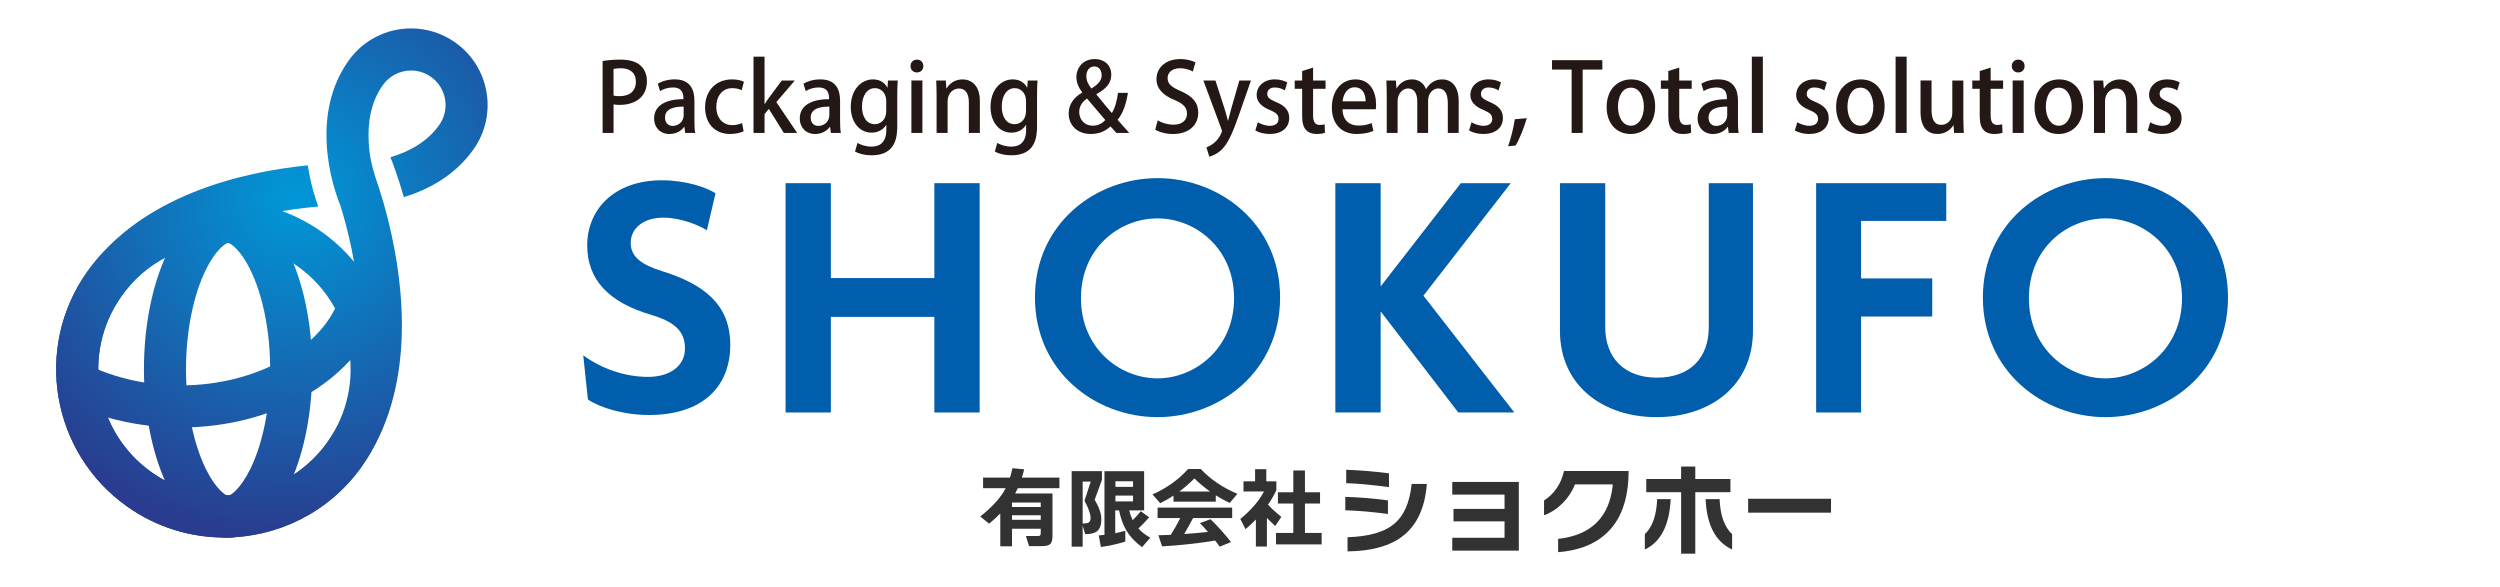 <?xml version="1.0" encoding="utf-8"?>
<!-- Generator: Adobe Illustrator 16.0.0, SVG Export Plug-In . SVG Version: 6.00 Build 0)  -->
<!DOCTYPE svg PUBLIC "-//W3C//DTD SVG 1.1//EN" "http://www.w3.org/Graphics/SVG/1.1/DTD/svg11.dtd">
<svg version="1.1" id="レイヤー_1" xmlns="http://www.w3.org/2000/svg" xmlns:xlink="http://www.w3.org/1999/xlink" x="0px"
	 y="0px" width="213px" height="50px" viewBox="0 0 213 50" enable-background="new 0 0 213 50" xml:space="preserve">
<path fill="#231815" d="M211.641-43.261"/>
<g>
	<radialGradient id="SVGID_1_" cx="25.095" cy="16.961" r="28.993" gradientUnits="userSpaceOnUse">
		<stop  offset="0" style="stop-color:#0098D8"/>
		<stop  offset="1" style="stop-color:#293C8F"/>
	</radialGradient>
	<path fill="url(#SVGID_1_)" d="M17.57,40.018c-1.095-2.191-1.722-5.307-1.722-8.549c0-3.241,0.627-6.357,1.722-8.548
		c0.836-1.674,1.669-2.221,1.863-2.221v-3.584c-3.959,0-7.169,6.426-7.169,14.354s3.209,14.354,7.169,14.354v-3.584
		C19.239,42.238,18.406,41.691,17.57,40.018z"/>
	<radialGradient id="SVGID_2_" cx="25.095" cy="16.961" r="28.993" gradientUnits="userSpaceOnUse">
		<stop  offset="0" style="stop-color:#0098D8"/>
		<stop  offset="1" style="stop-color:#293C8F"/>
	</radialGradient>
	<path fill="url(#SVGID_2_)" d="M19.433,17.115v3.584c0.193,0,1.027,0.547,1.863,2.221c1.094,2.191,1.722,5.307,1.722,8.548
		c0,3.242-0.628,6.357-1.722,8.549c-0.836,1.674-1.67,2.221-1.863,2.221v3.584c3.959,0,7.169-6.426,7.169-14.354
		S23.392,17.115,19.433,17.115z"/>
	<radialGradient id="SVGID_3_" cx="25.095" cy="16.962" r="28.992" gradientUnits="userSpaceOnUse">
		<stop  offset="0" style="stop-color:#0098D8"/>
		<stop  offset="1" style="stop-color:#293C8F"/>
	</radialGradient>
	<path fill="url(#SVGID_3_)" d="M29.132,24.582c-0.906,4.584-6.832,8.256-13.749,8.256c-3.169,0-6.129-0.771-8.496-2.049v3.982
		c2.515,1.051,5.411,1.65,8.496,1.65c7.934,0,14.627-3.959,16.751-9.381L29.132,24.582z"/>
	<radialGradient id="SVGID_4_" cx="25.095" cy="16.961" r="28.994" gradientUnits="userSpaceOnUse">
		<stop  offset="0" style="stop-color:#0098D8"/>
		<stop  offset="1" style="stop-color:#293C8F"/>
	</radialGradient>
	<path fill="url(#SVGID_4_)" d="M38.784,3.617C37.64,2.809,36.326,2.42,35.023,2.42c-2.048,0-4.064,0.962-5.336,2.762
		c-1.589,2.25-1.959,4.789-1.858,6.975c0.029,0.629,0.097,1.228,0.186,1.782c0.338,2.085,0.977,3.54,0.977,3.54
		c0.164,0.526,0.34,1.136,0.514,1.808c1.233,4.755,2.381,12.738-1.601,18.375c-2.013,2.848-5.301,4.549-8.795,4.549
		c-2.226,0-4.367-0.682-6.193-1.971c-4.843-3.422-6-10.146-2.578-14.989c3.989-5.645,11.879-7.229,16.775-7.652
		c-0.255-0.701-0.651-1.954-0.892-3.513c-5.579,0.565-14.173,2.531-18.812,9.097c-4.569,6.467-3.03,15.415,3.438,19.983
		c2.513,1.777,5.401,2.631,8.261,2.631c4.499,0,8.929-2.113,11.723-6.066c4.64-6.568,3.619-15.327,2.288-20.773
		c-0.154-0.626-0.31-1.213-0.463-1.743c-0.253-0.876-0.492-1.599-0.687-2.152c-0.159-0.528-0.297-1.023-0.349-1.303
		c-0.15-0.816-0.176-1.072-0.208-1.667c-0.087-1.566,0.145-3.344,1.202-4.84c0.551-0.78,1.452-1.246,2.409-1.246
		c0.607,0,1.192,0.187,1.692,0.54c0.642,0.454,1.069,1.13,1.202,1.905c0.134,0.774-0.043,1.554-0.497,2.196
		c-1.057,1.496-2.655,2.306-4.157,2.747c0.186,0.464,0.647,1.674,1.145,3.398c2.09-0.636,4.353-1.832,5.939-4.076
		C42.428,9.77,41.728,5.697,38.784,3.617z"/>
	<radialGradient id="SVGID_5_" cx="25.095" cy="16.961" r="28.994" gradientUnits="userSpaceOnUse">
		<stop  offset="0" style="stop-color:#0098D8"/>
		<stop  offset="1" style="stop-color:#293C8F"/>
	</radialGradient>
	<path fill="url(#SVGID_5_)" d="M19.134,20.699L19.134,20.699c2.225,0,4.367,0.682,6.193,1.972c4.843,3.42,6,10.145,2.578,14.989
		c-2.013,2.848-5.301,4.549-8.795,4.549c-2.226,0-4.367-0.682-6.193-1.971c-4.843-3.422-6-10.146-2.579-14.989
		C12.351,22.4,15.639,20.699,19.134,20.699 M19.134,17.115c-4.5,0-8.929,2.112-11.723,6.066c-4.569,6.467-3.03,15.415,3.438,19.985
		c2.513,1.775,5.401,2.629,8.261,2.629c4.499,0,8.929-2.113,11.723-6.066c4.569-6.469,3.03-15.416-3.437-19.985
		C24.881,17.968,21.994,17.115,19.134,17.115L19.134,17.115z"/>
</g>
<g>
	<path fill="#005EAC" d="M55.295,35.358c-2.141,0-4.133-0.611-5.205-1.318l-0.398-3.767c1.5,1.103,3.492,1.838,5.512,1.838
		c1.898,0,3.154-0.947,3.154-2.418c0-1.47-0.858-2.267-2.908-2.879c-3.645-1.071-5.421-3.033-5.421-5.91
		c0-2.971,2.205-5.543,6.37-5.543c2.051,0,3.798,0.613,4.562,1.103l-0.734,3.154c-0.733-0.459-2.265-1.073-3.704-1.073
		c-1.807,0-2.787,0.981-2.787,2.144c0,1.194,0.918,1.868,2.694,2.42c3.521,1.1,5.788,2.817,5.788,6.277
		C62.218,32.97,59.828,35.358,55.295,35.358z"/>
	<path fill="#005EAC" d="M79.607,35.144v-8.146h-8.818v8.146H66.93V15.607h3.859v8.083h8.818v-8.083h3.859v19.537H79.607z"/>
	<path fill="#005EAC" d="M98.62,35.54c-5.297,0-10.442-3.889-10.442-10.196c0-6.277,5.145-10.167,10.442-10.167
		c5.298,0,10.443,3.89,10.443,10.167C109.063,31.651,103.918,35.54,98.62,35.54z M98.62,18.607c-3.276,0-6.523,2.542-6.523,6.797
		c0,4.227,3.248,6.831,6.523,6.831c3.214,0,6.523-2.573,6.523-6.831C105.144,21.179,101.866,18.607,98.62,18.607z"/>
	<path fill="#005EAC" d="M124.245,35.144l-6.582-8.573h-0.033v8.573h-3.858V15.607h3.858v8.758h0.033l6.796-8.758h4.257l-7.44,9.584
		l7.745,9.952H124.245z"/>
	<path fill="#005EAC" d="M141.144,35.54c-4.623,0-8.236-2.726-8.236-7.349V15.607h3.857v12.25c0,2.602,1.593,4.318,4.411,4.318
		c2.816,0,4.41-1.686,4.41-4.288v-12.28h3.766v12.584C149.352,32.814,145.77,35.54,141.144,35.54z"/>
	<path fill="#005EAC" d="M158.564,18.822v4.9h6.063v3.245h-6.063v8.177h-3.829V15.607h11.086v3.215H158.564z"/>
	<path fill="#005EAC" d="M179.385,35.54c-5.299,0-10.444-3.889-10.444-10.196c0-6.277,5.146-10.167,10.444-10.167
		c5.296,0,10.441,3.89,10.441,10.167C189.826,31.651,184.681,35.54,179.385,35.54z M179.385,18.607
		c-3.277,0-6.523,2.542-6.523,6.797c0,4.227,3.246,6.831,6.523,6.831c3.215,0,6.522-2.573,6.522-6.831
		C185.907,21.179,182.63,18.607,179.385,18.607z"/>
</g>
<g>
	<path fill="#313231" d="M87.259,39.984c-0.059,0.26-0.124,0.497-0.192,0.71h3.196v0.9h-3.543c-0.058,0.133-0.136,0.284-0.229,0.452
		h3.18v3.608c0,0.346-0.063,0.577-0.188,0.697c-0.125,0.117-0.363,0.178-0.712,0.178h-1.097l-0.266-0.859h1.006
		c0.109,0,0.179-0.021,0.209-0.06c0.034-0.038,0.048-0.11,0.048-0.212v-0.352h-2.447v1.504h-1v-2.803
		c-0.271,0.281-0.59,0.57-0.954,0.871l-0.753-0.615c1.034-0.811,1.757-1.615,2.167-2.41H83.76v-0.9h2.294
		c0.072-0.234,0.141-0.501,0.205-0.802L87.259,39.984z M88.671,43.194v-0.377h-2.447v0.377H88.671z M88.671,44.287v-0.384h-2.447
		v0.384H88.671z"/>
	<path fill="#313231" d="M93.888,40.878l-0.623,1.701c0.379,0.625,0.569,1.179,0.569,1.657c0,0.481-0.121,0.823-0.361,1.021
		c-0.213,0.171-0.551,0.256-1.015,0.25l-0.215-0.726v1.796h-0.938V40.14h2.582V40.878z M92.244,44.606
		c0.212,0,0.36-0.019,0.444-0.053c0.153-0.064,0.229-0.203,0.229-0.412c0-0.358-0.173-0.85-0.519-1.474l0.533-1.635h-0.688V44.606z
		 M95.877,46.144c-0.672,0.209-1.363,0.357-2.08,0.459l-0.184-0.984c0.118-0.01,0.281-0.025,0.488-0.051v-5.422h3.38v3.337h-1.273
		c0.07,0.298,0.17,0.579,0.296,0.837c0.257-0.248,0.485-0.501,0.689-0.764l0.718,0.516c-0.296,0.346-0.604,0.666-0.918,0.954
		c0.27,0.304,0.607,0.563,1.014,0.786l-0.704,0.805c-0.562-0.409-0.998-0.865-1.309-1.375c-0.292-0.476-0.508-1.064-0.65-1.759
		h-0.326v1.945c0.256-0.051,0.543-0.12,0.859-0.209V46.144z M96.535,41.483v-0.479h-1.5v0.479H96.535z M96.535,42.719v-0.494h-1.5
		v0.494H96.535z"/>
	<path fill="#313231" d="M103.584,42.741h-3.602v-0.517c-0.365,0.241-0.744,0.46-1.133,0.649l-0.658-0.748
		c1.229-0.548,2.238-1.27,3.033-2.167h1.08c0.822,0.878,1.864,1.585,3.121,2.116l-0.651,0.777c-0.384-0.175-0.78-0.391-1.19-0.65
		V42.741z M103.533,46.056c-1.462,0.24-2.967,0.404-4.52,0.496l-0.32-0.947c0.371-0.009,0.724-0.025,1.059-0.037
		c0.311-0.498,0.58-0.973,0.807-1.426h-1.932v-0.896h6.355v0.896h-3.336c-0.188,0.367-0.439,0.82-0.756,1.359
		c0.637-0.045,1.313-0.108,2.027-0.184c-0.247-0.283-0.475-0.533-0.688-0.748l0.903-0.333c0.568,0.542,1.151,1.191,1.753,1.945
		l-0.962,0.396C103.775,46.375,103.646,46.198,103.533,46.056z M100.477,41.876h2.619c-0.514-0.364-0.956-0.738-1.332-1.115
		C101.375,41.157,100.947,41.53,100.477,41.876z"/>
	<path fill="#313231" d="M107.941,46.565h-0.94v-2.301c-0.271,0.282-0.566,0.555-0.887,0.82l-0.437-0.871
		c0.927-0.76,1.598-1.539,2.013-2.338h-1.746v-0.865h0.989v-1.035h0.956v1.035h0.857v0.754c-0.207,0.435-0.443,0.846-0.71,1.236
		c0.312,0.336,0.687,0.682,1.131,1.042l-0.517,0.771c-0.228-0.203-0.464-0.432-0.71-0.688V46.565z M112.602,46.382h-3.885v-0.977
		h1.473v-2.503h-1.311v-0.96h1.311v-1.856h0.991v1.856h1.287v0.96h-1.287v2.503h1.421V46.382z"/>
	<path fill="#313231" d="M118.253,43.79c-1.329-0.178-2.54-0.282-3.633-0.314v-1.144c1.282,0.042,2.493,0.14,3.633,0.302V43.79z
		 M118.34,41.502c-1.479-0.196-2.692-0.308-3.643-0.335v-1.141c1.208,0.041,2.423,0.143,3.643,0.301V41.502z M121.566,41.233
		c-0.155,2.018-0.834,3.49-2.035,4.429c-1.089,0.853-2.661,1.292-4.721,1.317v-1.207c1.771-0.057,3.074-0.418,3.909-1.086
		c0.875-0.694,1.393-1.848,1.553-3.453H121.566z"/>
	<path fill="#313231" d="M129.403,46.913h-5.67v-1.096h4.453V44.42h-4.348v-1.062h4.348v-1.217h-4.453v-1.08h5.67V46.913z"/>
	<path fill="#313231" d="M137.481,44.756c-1.018,1.359-2.595,2.12-4.729,2.288v-1.131c2.836-0.317,4.39-1.867,4.661-4.643h-3.22
		c-0.242,0.603-0.593,1.135-1.054,1.598c-0.472,0.475-1.002,0.82-1.587,1.032v-1.258c0.884-0.577,1.451-1.413,1.699-2.513h5.507
		C138.76,42.072,138.333,43.618,137.481,44.756z"/>
	<path fill="#313231" d="M142.341,42.528c-0.104,2.215-0.838,3.646-2.201,4.29v-1.312c0.64-0.59,0.99-1.578,1.053-2.979H142.341z
		 M147.433,41.933h-2.994v5.24h-1.208v-5.24h-2.969v-1.121h2.969V39.75h1.208v1.062h2.994V41.933z M147.578,46.818
		c-1.408-0.649-2.162-2.078-2.26-4.29h1.19c0.063,1.4,0.42,2.389,1.069,2.979V46.818z"/>
	<path fill="#313231" d="M156.003,43.679h-7.061v-1.186h7.061V43.679z"/>
</g>
<g>
	<path fill="#231815" d="M51.343,5.2c0.373-0.064,0.867-0.121,1.507-0.121c0.763,0,1.337,0.163,1.71,0.494
		c0.349,0.3,0.559,0.77,0.559,1.337c0,1.508-1.199,2.027-2.317,2.027c-0.195,0-0.374-0.009-0.527-0.042v2.433h-0.932V5.2z
		 M52.274,8.142c0.138,0.04,0.308,0.049,0.527,0.049c0.859,0,1.377-0.446,1.377-1.24c0-0.754-0.518-1.136-1.273-1.136
		c-0.292,0-0.51,0.033-0.632,0.058V8.142z"/>
	<path fill="#231815" d="M59.165,10.266c0,0.38,0.008,0.769,0.064,1.062h-0.851l-0.065-0.518h-0.024
		c-0.25,0.348-0.689,0.607-1.249,0.607c-0.834,0-1.312-0.616-1.312-1.305c0-1.11,0.964-1.662,2.497-1.662c0-0.332,0-0.998-0.9-0.998
		c-0.397,0-0.803,0.122-1.086,0.31l-0.194-0.625c0.316-0.204,0.842-0.374,1.443-0.374c1.312,0,1.677,0.868,1.677,1.815V10.266z
		 M58.248,9.082c-0.736,0-1.588,0.138-1.588,0.933c0,0.494,0.308,0.713,0.657,0.713c0.51,0,0.931-0.39,0.931-0.908V9.082z"/>
	<path fill="#231815" d="M63.356,11.189c-0.212,0.097-0.633,0.227-1.151,0.227c-1.289,0-2.132-0.883-2.132-2.278
		c0-1.353,0.875-2.375,2.311-2.375c0.429,0,0.802,0.104,0.997,0.203l-0.188,0.721c-0.162-0.08-0.422-0.177-0.802-0.177
		c-0.875,0-1.362,0.713-1.362,1.589c0,0.979,0.576,1.563,1.354,1.563c0.372,0,0.631-0.09,0.842-0.179L63.356,11.189z"/>
	<path fill="#231815" d="M67.919,11.327h-1.135l-1.28-2.051L65.14,9.722v1.605H64.2v-6.5h0.94v4.044h0.015
		c0.106-0.169,0.228-0.365,0.341-0.518l1.111-1.491h1.109l-1.572,1.839L67.919,11.327z"/>
	<path fill="#231815" d="M71.576,10.266c0,0.38,0.008,0.769,0.066,1.062H70.79l-0.066-0.518H70.7
		c-0.25,0.348-0.688,0.607-1.249,0.607c-0.833,0-1.312-0.616-1.312-1.305c0-1.11,0.964-1.662,2.497-1.662c0-0.332,0-0.998-0.9-0.998
		c-0.397,0-0.802,0.122-1.087,0.31l-0.194-0.625c0.316-0.204,0.844-0.374,1.443-0.374c1.312,0,1.677,0.868,1.677,1.815V10.266z
		 M70.66,9.082c-0.737,0-1.589,0.138-1.589,0.933c0,0.494,0.309,0.713,0.657,0.713c0.51,0,0.932-0.39,0.932-0.908V9.082z"/>
	<path fill="#231815" d="M76.488,6.862c-0.024,0.315-0.041,0.688-0.041,1.289v2.545c0,0.89-0.073,2.536-2.188,2.536
		c-0.519,0-1.062-0.114-1.411-0.325l0.211-0.729c0.275,0.162,0.705,0.314,1.208,0.314c0.728,0,1.247-0.405,1.247-1.417v-0.43H75.5
		c-0.227,0.381-0.666,0.657-1.24,0.657c-1.054,0-1.775-0.933-1.775-2.18c0-1.516,0.916-2.359,1.889-2.359
		c0.665,0,1.037,0.341,1.225,0.698h0.016l0.041-0.6H76.488z M75.507,8.587c0-0.592-0.388-1.077-0.964-1.077
		c-0.648,0-1.102,0.615-1.102,1.571c0,0.875,0.398,1.5,1.095,1.5c0.486,0,0.971-0.374,0.971-1.12V8.587z"/>
	<path fill="#231815" d="M78.119,6.173c-0.326,0-0.543-0.244-0.543-0.543c0-0.317,0.227-0.551,0.551-0.551
		c0.324,0,0.543,0.234,0.543,0.551C78.67,5.929,78.459,6.173,78.119,6.173z M78.589,11.327h-0.939V6.853h0.939V11.327z"/>
	<path fill="#231815" d="M83.484,11.327h-0.939V8.709c0-0.632-0.211-1.167-0.852-1.167c-0.461,0-0.957,0.382-0.957,1.094v2.691
		h-0.939V8.118c0-0.494-0.016-0.875-0.033-1.255h0.819l0.048,0.664h0.025c0.21-0.382,0.68-0.762,1.353-0.762
		c0.696,0,1.475,0.455,1.475,1.833V11.327z"/>
	<path fill="#231815" d="M88.397,6.862c-0.025,0.315-0.041,0.688-0.041,1.289v2.545c0,0.89-0.074,2.536-2.188,2.536
		c-0.518,0-1.062-0.114-1.409-0.325l0.21-0.729c0.276,0.162,0.706,0.314,1.207,0.314c0.731,0,1.249-0.405,1.249-1.417v-0.43h-0.016
		c-0.228,0.381-0.665,0.657-1.241,0.657c-1.053,0-1.775-0.933-1.775-2.18c0-1.516,0.916-2.359,1.889-2.359
		c0.665,0,1.037,0.341,1.223,0.698h0.017l0.042-0.6H88.397z M87.417,8.587c0-0.592-0.39-1.077-0.965-1.077
		c-0.649,0-1.101,0.615-1.101,1.571c0,0.875,0.396,1.5,1.093,1.5c0.486,0,0.973-0.374,0.973-1.12V8.587z"/>
	<path fill="#231815" d="M96.211,11.327h-1.094c-0.153-0.163-0.292-0.316-0.502-0.56c-0.462,0.439-1.021,0.649-1.677,0.649
		c-1.232,0-1.888-0.827-1.888-1.734c0-0.803,0.453-1.386,1.143-1.792l0.008-0.023c-0.3-0.389-0.495-0.851-0.495-1.296
		c0-0.77,0.543-1.54,1.58-1.54c0.779,0,1.395,0.502,1.395,1.335c0,0.64-0.349,1.16-1.265,1.654v0.034
		c0.421,0.51,0.932,1.142,1.313,1.579c0.276-0.437,0.438-1.062,0.526-1.719h0.843c-0.146,0.925-0.405,1.729-0.882,2.294
		L96.211,11.327z M94.169,10.226c-0.388-0.447-0.98-1.144-1.557-1.833c-0.299,0.21-0.664,0.576-0.664,1.143
		c0,0.648,0.454,1.174,1.143,1.174C93.66,10.71,93.999,10.418,94.169,10.226z M92.556,6.488c0,0.406,0.18,0.73,0.43,1.054
		c0.551-0.34,0.875-0.664,0.875-1.134c0-0.357-0.178-0.745-0.632-0.745C92.768,5.663,92.556,6.075,92.556,6.488z"/>
	<path fill="#231815" d="M101.628,6.092c-0.203-0.114-0.592-0.277-1.103-0.277c-0.737,0-1.046,0.43-1.046,0.827
		c0,0.527,0.349,0.787,1.136,1.128c0.996,0.436,1.475,0.979,1.475,1.831c0,1.038-0.77,1.816-2.164,1.816
		c-0.584,0-1.199-0.171-1.5-0.373l0.212-0.786c0.332,0.202,0.834,0.364,1.345,0.364c0.738,0,1.15-0.38,1.15-0.939
		c0-0.528-0.316-0.851-1.054-1.159c-0.923-0.373-1.547-0.933-1.547-1.775c0-0.98,0.786-1.717,2.018-1.717
		c0.593,0,1.037,0.145,1.305,0.282L101.628,6.092z"/>
	<path fill="#231815" d="M106.581,6.862l-1.078,3.095c-0.527,1.468-0.899,2.293-1.435,2.813c-0.404,0.372-0.818,0.527-1.038,0.576
		l-0.242-0.794c0.972-0.348,1.321-1.257,1.321-1.378c0-0.048-0.008-0.104-0.049-0.195l-1.532-4.116h1.03l0.809,2.511
		c0.091,0.292,0.179,0.633,0.244,0.893h0.024c0.065-0.26,0.154-0.591,0.235-0.893l0.721-2.511H106.581z"/>
	<path fill="#231815" d="M109.467,7.704c-0.178-0.114-0.485-0.252-0.85-0.252c-0.423,0-0.648,0.243-0.648,0.543
		c0,0.31,0.202,0.463,0.745,0.698c0.737,0.299,1.127,0.705,1.127,1.353c0,0.859-0.657,1.37-1.67,1.37
		c-0.471,0-0.916-0.123-1.217-0.301l0.211-0.697c0.228,0.14,0.641,0.301,1.022,0.301c0.502,0,0.745-0.244,0.745-0.584
		s-0.188-0.526-0.721-0.753c-0.796-0.317-1.144-0.762-1.144-1.282c0-0.745,0.607-1.337,1.549-1.337c0.437,0,0.818,0.122,1.062,0.26
		L109.467,7.704z"/>
	<path fill="#231815" d="M110.943,6.051l0.932-0.292v1.103h1.063v0.703h-1.063v2.262c0,0.551,0.17,0.818,0.567,0.818
		c0.186,0,0.3-0.024,0.414-0.056l0.031,0.721c-0.161,0.065-0.413,0.106-0.729,0.106c-0.373,0-0.688-0.123-0.883-0.34
		c-0.227-0.243-0.332-0.616-0.332-1.199V7.565h-0.633V6.862h0.633V6.051z"/>
	<path fill="#231815" d="M117.015,11.149c-0.316,0.145-0.811,0.268-1.419,0.268c-1.346,0-2.123-0.899-2.123-2.262
		c0-1.329,0.746-2.39,2.01-2.39c1.257,0,1.76,1.045,1.76,2.148c0,0.154-0.008,0.284-0.025,0.397h-2.837
		c0.025,1.005,0.649,1.387,1.354,1.387c0.495,0,0.835-0.09,1.127-0.212L117.015,11.149z M116.35,8.636
		c0.009-0.535-0.21-1.199-0.932-1.199c-0.689,0-0.981,0.681-1.03,1.199H116.35z"/>
	<path fill="#231815" d="M124.278,11.327h-0.925V8.774c0-0.746-0.243-1.239-0.811-1.239c-0.429,0-0.867,0.388-0.867,1.036v2.756
		h-0.923V8.636c0-0.623-0.235-1.1-0.779-1.1c-0.42,0-0.898,0.378-0.898,1.085v2.707h-0.925V8.118c0-0.502-0.016-0.875-0.032-1.255
		h0.811l0.049,0.656h0.024c0.218-0.374,0.623-0.754,1.305-0.754c0.566,0,0.996,0.317,1.184,0.819h0.016
		c0.3-0.494,0.737-0.819,1.377-0.819c0.666,0,1.396,0.455,1.396,1.864V11.327z"/>
	<path fill="#231815" d="M127.676,7.704c-0.179-0.114-0.487-0.252-0.852-0.252c-0.421,0-0.647,0.243-0.647,0.543
		c0,0.31,0.203,0.463,0.746,0.698c0.735,0.299,1.125,0.705,1.125,1.353c0,0.859-0.657,1.37-1.668,1.37
		c-0.471,0-0.916-0.123-1.217-0.301l0.21-0.697c0.227,0.14,0.641,0.301,1.022,0.301c0.503,0,0.745-0.244,0.745-0.584
		s-0.187-0.526-0.722-0.753c-0.794-0.317-1.143-0.762-1.143-1.282c0-0.745,0.608-1.337,1.548-1.337c0.438,0,0.819,0.122,1.062,0.26
		L127.676,7.704z"/>
	<path fill="#231815" d="M130.084,10.07c-0.235,0.811-0.64,1.817-0.949,2.327l-0.647,0.063c0.226-0.615,0.47-1.587,0.575-2.3
		L130.084,10.07z"/>
	<path fill="#231815" d="M136.519,5.929h-1.677v5.398h-0.939V5.929h-1.67V5.127h4.286V5.929z"/>
	<path fill="#231815" d="M141.019,9.058c0,1.67-1.087,2.359-2.091,2.359c-1.16,0-2.042-0.851-2.042-2.293
		c0-1.507,0.924-2.359,2.106-2.359C140.217,6.764,141.019,7.688,141.019,9.058z M138.961,7.47c-0.804,0-1.11,0.859-1.11,1.629
		c0,0.875,0.411,1.611,1.103,1.611c0.681,0,1.103-0.736,1.103-1.628C140.056,8.343,139.746,7.47,138.961,7.47z"/>
	<path fill="#231815" d="M142.139,6.051l0.932-0.292v1.103h1.062v0.703h-1.062v2.262c0,0.551,0.171,0.818,0.567,0.818
		c0.187,0,0.301-0.024,0.414-0.056l0.032,0.721c-0.161,0.065-0.413,0.106-0.73,0.106c-0.372,0-0.688-0.123-0.882-0.34
		c-0.227-0.243-0.333-0.616-0.333-1.199V7.565h-0.632V6.862h0.632V6.051z"/>
	<path fill="#231815" d="M148.073,10.266c0,0.38,0.008,0.769,0.063,1.062h-0.851l-0.064-0.518h-0.024
		c-0.251,0.348-0.688,0.607-1.248,0.607c-0.835,0-1.313-0.616-1.313-1.305c0-1.11,0.965-1.662,2.497-1.662
		c0-0.332,0-0.998-0.899-0.998c-0.398,0-0.802,0.122-1.086,0.31l-0.194-0.625c0.315-0.204,0.843-0.374,1.441-0.374
		c1.313,0,1.68,0.868,1.68,1.815V10.266z M147.157,9.082c-0.74,0-1.589,0.138-1.589,0.933c0,0.494,0.308,0.713,0.655,0.713
		c0.511,0,0.934-0.39,0.934-0.908V9.082z"/>
	<path fill="#231815" d="M150.195,11.327h-0.939v-6.5h0.939V11.327z"/>
	<path fill="#231815" d="M155.433,7.704c-0.179-0.114-0.486-0.252-0.851-0.252c-0.421,0-0.647,0.243-0.647,0.543
		c0,0.31,0.202,0.463,0.746,0.698c0.734,0.299,1.124,0.705,1.124,1.353c0,0.859-0.657,1.37-1.668,1.37
		c-0.47,0-0.915-0.123-1.217-0.301l0.211-0.697c0.229,0.14,0.64,0.301,1.022,0.301c0.502,0,0.744-0.244,0.744-0.584
		s-0.186-0.526-0.721-0.753c-0.794-0.317-1.143-0.762-1.143-1.282c0-0.745,0.608-1.337,1.548-1.337c0.438,0,0.819,0.122,1.062,0.26
		L155.433,7.704z"/>
	<path fill="#231815" d="M160.571,9.058c0,1.67-1.085,2.359-2.091,2.359c-1.159,0-2.042-0.851-2.042-2.293
		c0-1.507,0.924-2.359,2.107-2.359C159.771,6.764,160.571,7.688,160.571,9.058z M158.513,7.47c-0.802,0-1.109,0.859-1.109,1.629
		c0,0.875,0.414,1.611,1.102,1.611c0.681,0,1.104-0.736,1.104-1.628C159.608,8.343,159.3,7.47,158.513,7.47z"/>
	<path fill="#231815" d="M162.446,11.327h-0.941v-6.5h0.941V11.327z"/>
	<path fill="#231815" d="M167.277,10.046c0,0.503,0.024,0.923,0.04,1.281h-0.827l-0.049-0.649h-0.024
		c-0.187,0.309-0.624,0.738-1.345,0.738c-0.77,0-1.443-0.478-1.443-1.906V6.853h0.939v2.505c0,0.771,0.221,1.281,0.837,1.281
		c0.429,0,0.932-0.34,0.932-1.013V6.862h0.94V10.046z"/>
	<path fill="#231815" d="M168.672,6.051l0.931-0.292v1.103h1.062v0.703h-1.062v2.262c0,0.551,0.172,0.818,0.567,0.818
		c0.188,0,0.3-0.024,0.414-0.056l0.033,0.721c-0.163,0.065-0.414,0.106-0.73,0.106c-0.372,0-0.689-0.123-0.884-0.34
		c-0.226-0.243-0.331-0.616-0.331-1.199V7.565h-0.633V6.862h0.633V6.051z"/>
	<path fill="#231815" d="M171.946,6.173c-0.323,0-0.544-0.244-0.544-0.543c0-0.317,0.229-0.551,0.552-0.551
		c0.324,0,0.543,0.234,0.543,0.551C172.497,5.929,172.288,6.173,171.946,6.173z M172.417,11.327h-0.939V6.853h0.939V11.327z"/>
	<path fill="#231815" d="M177.475,9.058c0,1.67-1.087,2.359-2.091,2.359c-1.16,0-2.042-0.851-2.042-2.293
		c0-1.507,0.923-2.359,2.106-2.359C176.673,6.764,177.475,7.688,177.475,9.058z M175.415,7.47c-0.803,0-1.11,0.859-1.11,1.629
		c0,0.875,0.413,1.611,1.103,1.611c0.682,0,1.103-0.736,1.103-1.628C176.51,8.343,176.201,7.47,175.415,7.47z"/>
	<path fill="#231815" d="M182.094,11.327h-0.939V8.709c0-0.632-0.21-1.167-0.851-1.167c-0.462,0-0.957,0.382-0.957,1.094v2.691
		h-0.939V8.118c0-0.494-0.017-0.875-0.033-1.255h0.819l0.049,0.664h0.024c0.211-0.382,0.681-0.762,1.354-0.762
		c0.695,0,1.473,0.455,1.473,1.833V11.327z"/>
	<path fill="#231815" d="M185.5,7.704c-0.179-0.114-0.484-0.252-0.851-0.252c-0.422,0-0.648,0.243-0.648,0.543
		c0,0.31,0.203,0.463,0.746,0.698c0.737,0.299,1.125,0.705,1.125,1.353c0,0.859-0.657,1.37-1.668,1.37
		c-0.471,0-0.916-0.123-1.217-0.301l0.211-0.697c0.229,0.14,0.64,0.301,1.021,0.301c0.502,0,0.745-0.244,0.745-0.584
		s-0.186-0.526-0.721-0.753c-0.794-0.317-1.143-0.762-1.143-1.282c0-0.745,0.608-1.337,1.548-1.337c0.438,0,0.819,0.122,1.062,0.26
		L185.5,7.704z"/>
</g>
</svg>
